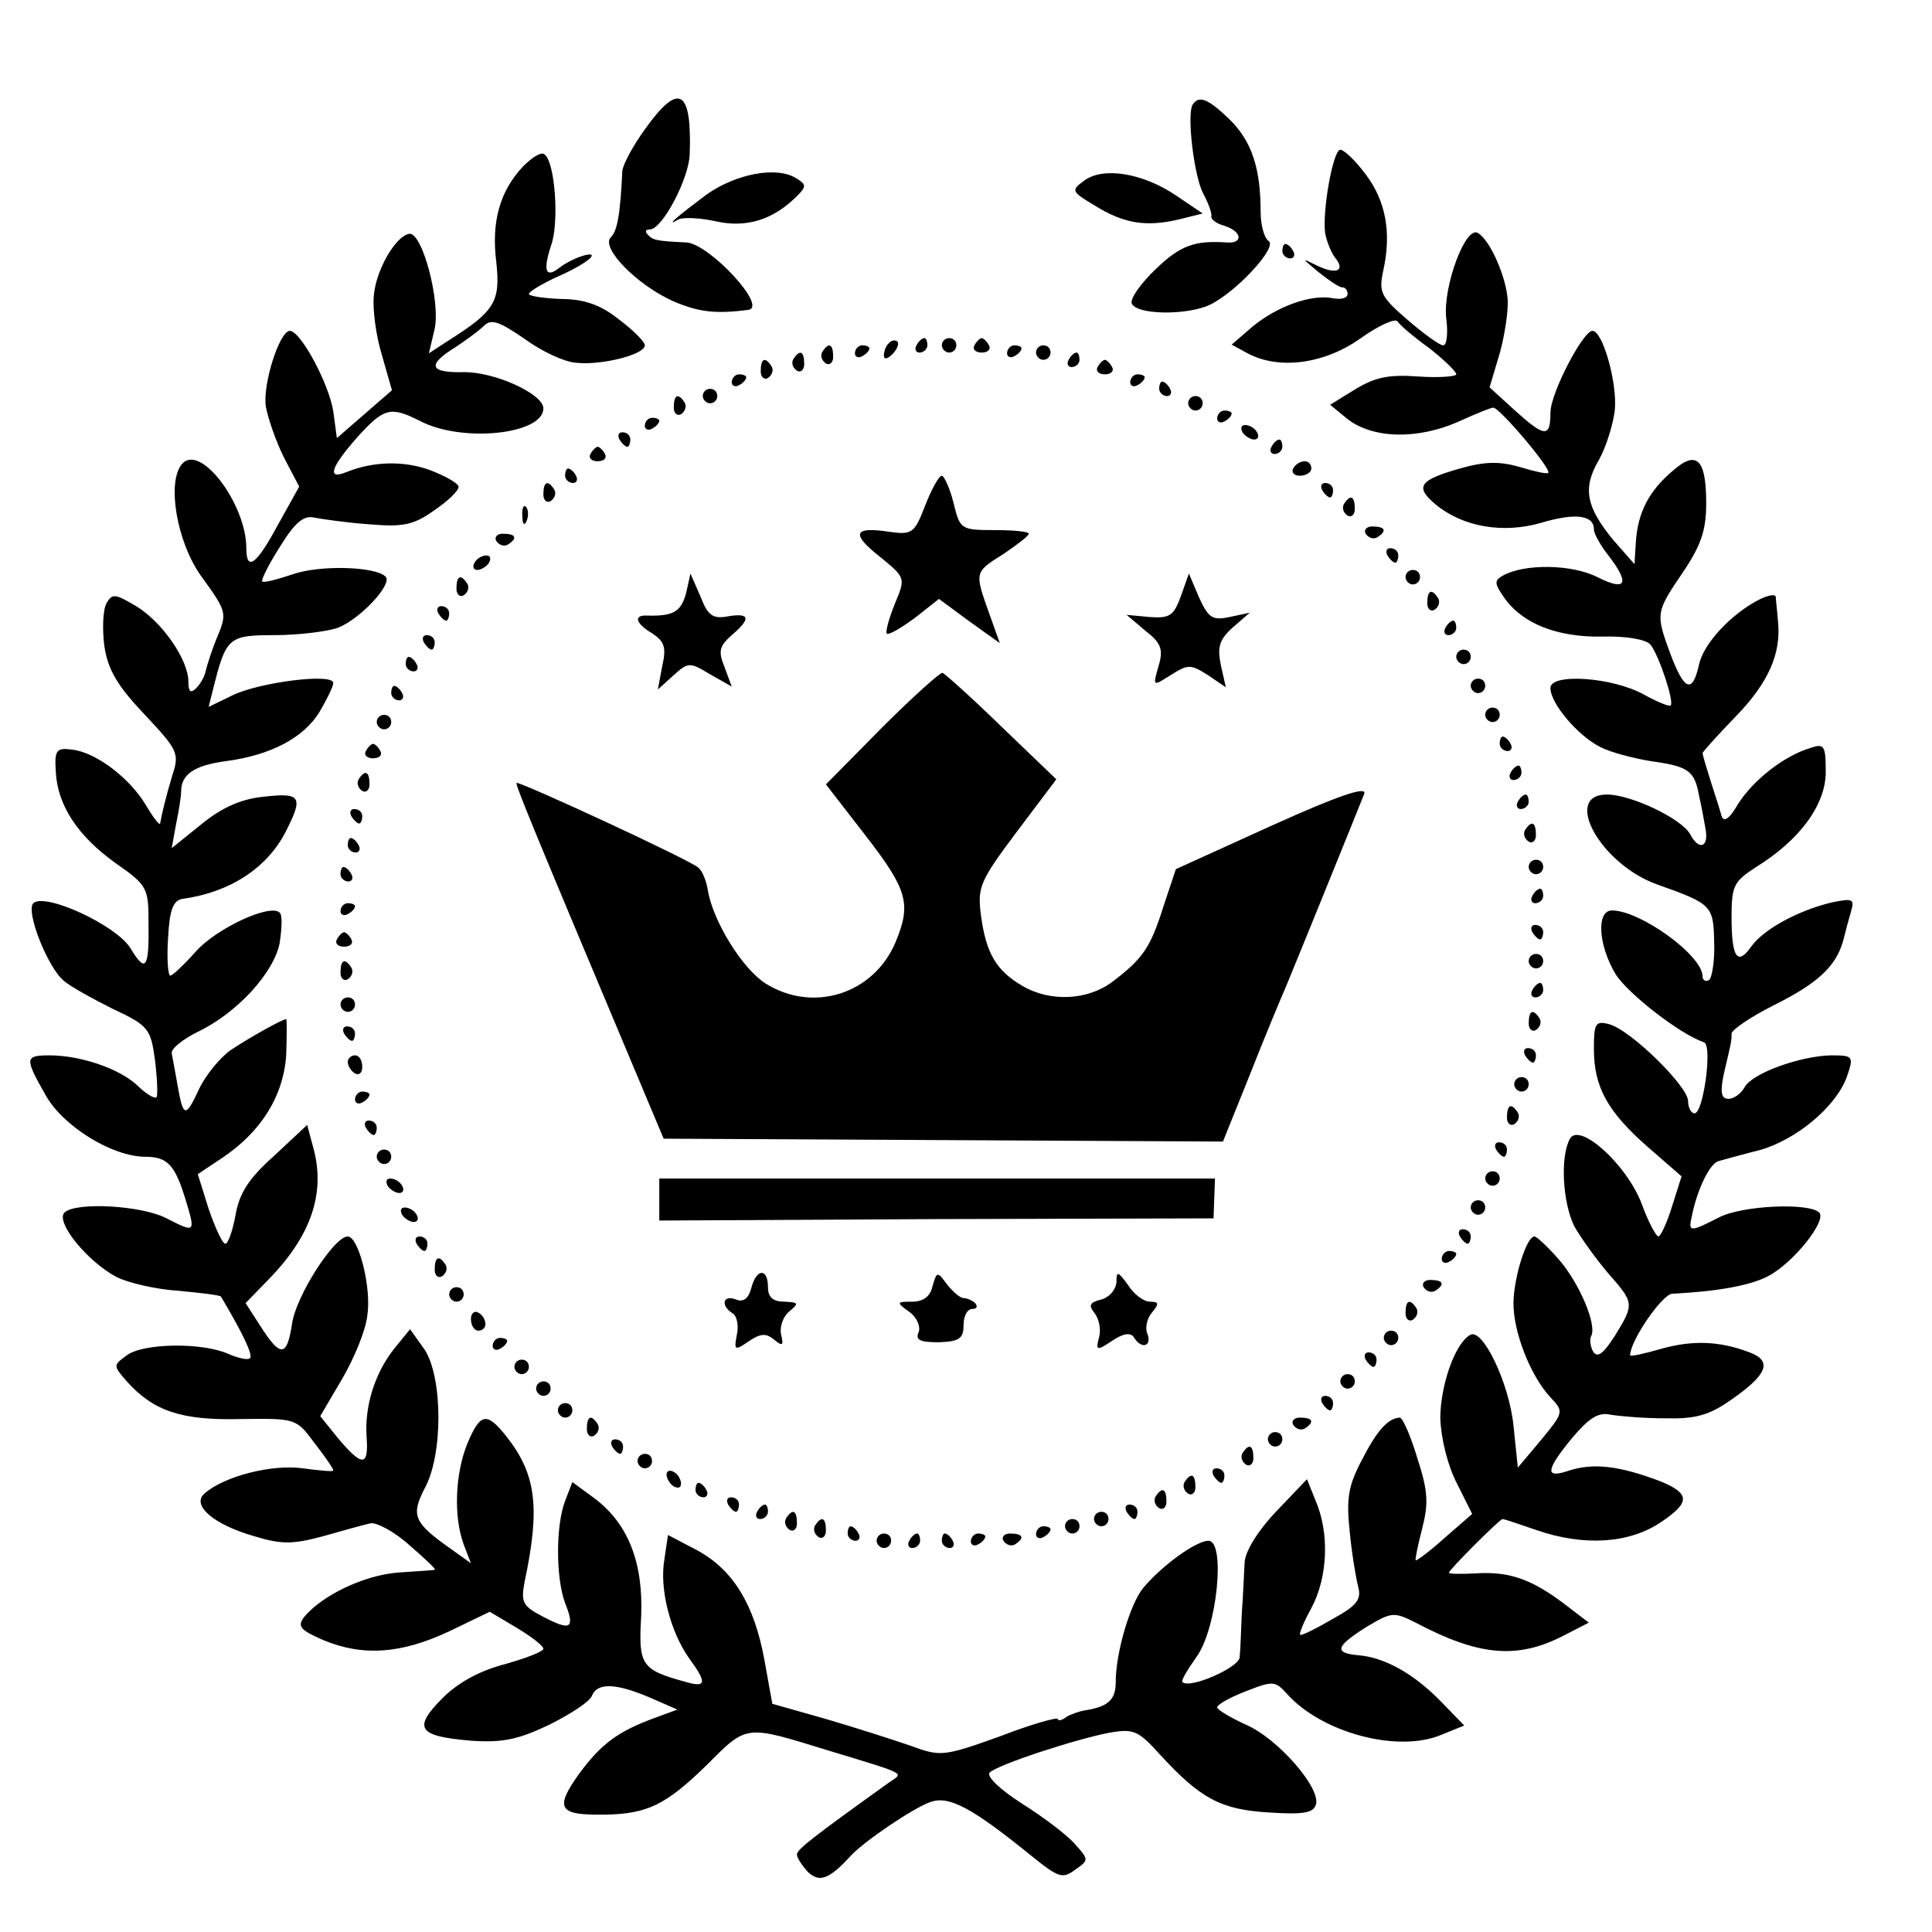 <?xml version="1.0" standalone="no"?>
<!DOCTYPE svg PUBLIC "-//W3C//DTD SVG 20010904//EN"
 "http://www.w3.org/TR/2001/REC-SVG-20010904/DTD/svg10.dtd">
<svg version="1.0" xmlns="http://www.w3.org/2000/svg"
 width="16pt" height="16pt" viewBox="0 0 16 16"
 preserveAspectRatio="xMidYMid meet">
<g transform="translate(0,16) scale(0.006,-0.006)"
fill="#000000" stroke="none">
<path d="M890 2488 c-16 -22 -30 -48 -31 -57 -3 -62 -7 -83 -16 -92 -14 -14
35 -65 86 -88 35 -15 58 -18 104 -12 27 4 -53 90 -85 93 -42 2 -47 3 -54 11
-4 4 -3 7 3 7 17 0 54 70 55 104 3 90 -15 100 -62 34z"/>
<path d="M1646 2522 c-8 -14 2 -99 15 -123 7 -13 12 -27 11 -31 -1 -4 7 -10
18 -13 25 -8 26 -25 3 -23 -44 3 -64 -4 -98 -37 -20 -19 -35 -40 -33 -47 6
-16 76 -17 108 -2 37 18 94 80 81 88 -6 4 -11 22 -11 40 0 60 -12 97 -42 127
-30 29 -43 35 -52 21z"/>
<path d="M722 2437 c-32 -34 -44 -76 -37 -132 6 -55 -2 -68 -67 -109 l-26 -17
8 34 c8 38 -17 133 -35 131 -19 -3 -46 -50 -49 -85 -2 -19 3 -56 11 -82 l14
-49 -38 -33 -38 -33 -5 37 c-6 38 -45 111 -60 111 -14 0 -38 -74 -33 -105 3
-16 14 -48 25 -70 l21 -40 -29 -52 c-30 -56 -44 -66 -44 -33 0 61 -64 146 -89
116 -21 -25 -7 -108 27 -155 36 -50 36 -50 20 -88 -6 -15 -12 -34 -14 -42 -1
-7 -7 -18 -13 -24 -8 -8 -11 -5 -11 9 0 30 -36 82 -72 104 -29 17 -33 18 -41
4 -5 -9 -6 -35 -3 -59 5 -33 18 -55 56 -95 45 -48 48 -53 38 -83 -9 -30 -15
-55 -17 -67 -1 -3 -10 9 -20 26 -23 38 -70 73 -102 76 -21 3 -24 -1 -22 -30 2
-47 31 -90 83 -127 43 -30 45 -34 45 -81 1 -65 -4 -71 -25 -36 -20 32 -118 77
-134 62 -11 -11 20 -89 42 -107 9 -8 40 -25 68 -39 49 -23 52 -27 58 -71 3
-25 4 -48 2 -51 -3 -2 -15 5 -27 17 -25 23 -78 41 -121 41 -34 0 -34 -4 -5
-55 24 -43 92 -85 138 -85 31 0 41 -12 56 -62 13 -43 12 -43 -27 -23 -34 18
-126 23 -141 8 -13 -13 32 -68 72 -89 16 -8 54 -17 86 -19 31 -3 57 -6 58 -8
28 -47 45 -81 40 -85 -3 -3 -16 0 -30 6 -36 16 -117 15 -140 -2 -19 -14 -19
-14 0 -36 37 -41 75 -54 157 -52 76 1 77 1 102 -33 14 -18 26 -35 26 -38 0 -2
-19 0 -42 3 -43 6 -109 -11 -136 -35 -18 -16 13 -43 70 -59 36 -11 52 -11 93
0 28 8 57 16 66 18 8 2 33 -11 54 -30 22 -19 38 -34 35 -34 -3 -1 -26 -2 -52
-4 -46 -4 -103 -31 -128 -61 -10 -13 -6 -18 26 -32 55 -23 108 -19 174 12 l56
27 37 -22 c20 -12 37 -25 37 -29 0 -4 -24 -13 -52 -21 -35 -9 -65 -25 -87 -47
-42 -42 -34 -53 40 -59 43 -3 65 2 107 22 30 15 56 32 59 40 7 18 32 18 79 -2
l39 -17 -30 -11 c-52 -19 -75 -36 -106 -78 -34 -48 -28 -57 36 -56 58 1 84 13
141 69 56 56 52 55 169 19 109 -33 102 -30 83 -43 -106 -76 -128 -93 -128
-100 0 -5 7 -15 15 -24 16 -15 29 -11 60 23 19 20 84 64 108 73 26 10 57 -6
142 -75 36 -29 42 -31 59 -18 19 13 19 14 0 35 -10 12 -43 37 -73 56 -30 19
-50 38 -45 43 11 11 118 46 165 55 34 6 40 3 70 -30 56 -61 84 -76 150 -80 46
-3 61 -1 65 10 9 22 -52 92 -96 111 -22 10 -40 21 -40 24 0 4 18 14 39 22 38
15 41 15 58 -4 48 -53 152 -81 212 -56 l32 13 -32 33 c-38 39 -78 61 -114 64
-34 3 -32 12 11 39 35 21 38 21 68 6 87 -46 140 -51 204 -18 l35 18 -34 26
c-45 34 -76 45 -122 42 -20 -1 -37 -1 -37 1 0 4 70 74 74 74 2 0 23 -7 46 -15
66 -23 129 -19 173 11 40 27 40 39 -1 56 -58 22 -94 26 -129 14 -31 -10 -29 2
7 46 23 27 36 36 53 32 12 -2 46 -5 75 -5 42 -1 61 4 92 26 49 34 57 53 25 65
-42 16 -79 17 -122 5 -24 -7 -43 -11 -43 -9 0 20 44 84 58 85 61 3 107 11 132
24 35 18 82 77 71 88 -14 14 -107 10 -139 -7 -39 -20 -42 -20 -37 1 7 37 25
74 37 77 7 2 32 9 56 15 51 14 106 60 121 101 10 29 9 30 -22 30 -43 -1 -109
-25 -119 -44 -5 -9 -15 -16 -22 -16 -10 0 -12 8 -7 33 11 47 11 46 11 57 0 5
26 23 58 39 62 31 86 54 96 89 3 12 8 31 11 41 5 17 2 18 -27 12 -46 -11 -94
-37 -111 -61 -19 -27 -27 -15 -27 41 0 43 3 49 34 69 60 37 96 86 96 131 0 37
-2 40 -22 33 -36 -11 -78 -44 -99 -77 -12 -21 -20 -26 -23 -16 -2 8 -9 29 -15
48 -6 19 -11 36 -11 38 0 2 20 24 45 50 46 47 64 88 59 133 -1 14 -3 29 -3 33
-1 4 -11 2 -23 -4 -39 -20 -77 -61 -83 -90 -9 -40 -20 -36 -39 14 -21 57 -21
58 17 114 25 37 32 58 32 95 0 61 -13 74 -46 45 -33 -28 -48 -57 -51 -97 l-2
-32 -29 33 c-38 46 -43 72 -20 111 10 18 20 50 22 70 3 38 -17 108 -31 108
-13 0 -58 -86 -58 -113 0 -35 -8 -34 -50 4 l-34 31 14 47 c7 25 12 59 11 74
-2 31 -24 82 -41 92 -17 11 -48 -73 -44 -116 3 -22 1 -39 -4 -39 -5 0 -27 16
-49 35 -37 32 -40 38 -34 67 12 53 4 97 -24 134 -14 19 -30 34 -35 34 -10 0
-25 -84 -21 -115 2 -11 8 -26 13 -33 16 -19 3 -25 -24 -12 -22 11 -22 11 2 -9
14 -11 28 -21 33 -21 4 0 7 -4 7 -9 0 -6 -9 -8 -20 -6 -30 6 -77 -11 -111 -39
l-29 -25 22 -12 c43 -23 105 -15 155 20 25 18 49 29 52 24 3 -5 23 -22 44 -37
20 -16 37 -32 37 -36 0 -3 -24 -5 -52 -3 -42 3 -60 -1 -88 -18 l-34 -21 23
-19 c35 -28 98 -30 157 -3 22 10 42 18 45 18 8 1 81 -85 76 -90 -2 -2 -19 2
-39 8 -28 8 -48 8 -83 -2 -56 -16 -63 -25 -33 -50 38 -31 93 -40 145 -25 47
14 73 11 73 -9 0 -6 9 -22 20 -36 30 -39 25 -50 -15 -30 -35 18 -101 19 -131
2 -12 -7 -11 -11 2 -30 25 -36 73 -55 135 -54 34 1 61 -4 67 -11 12 -15 33
-79 28 -84 -2 -2 -19 5 -37 15 -43 24 -129 30 -129 9 0 -21 37 -65 68 -81 15
-8 47 -16 71 -20 51 -7 60 -13 66 -47 3 -13 7 -34 9 -46 5 -26 -9 -31 -21 -8
-12 22 -82 55 -115 55 -62 0 -9 -96 69 -124 76 -27 78 -29 79 -80 1 -25 -3
-49 -7 -52 -5 -3 -9 0 -9 5 0 29 -86 91 -125 91 -22 0 -19 -48 5 -88 17 -27
89 -83 122 -94 12 -4 -1 -98 -13 -98 -5 0 -9 8 -9 17 0 20 -79 98 -109 106
-19 5 -21 1 -21 -34 0 -53 19 -87 75 -136 l46 -40 -13 -41 c-7 -23 -16 -42
-19 -42 -3 0 -14 20 -23 45 -21 55 -86 113 -99 90 -14 -25 -10 -89 6 -121 9
-16 30 -45 46 -64 37 -42 37 -43 10 -87 -16 -25 -24 -31 -30 -22 -4 7 -5 17
-3 21 9 15 -16 74 -45 107 -15 17 -30 31 -33 31 -11 0 -28 -55 -29 -90 -1 -40
23 -102 51 -132 19 -20 18 -21 -13 -59 l-32 -38 -6 58 c-6 59 -43 136 -60 125
-21 -12 -41 -70 -41 -115 1 -28 10 -65 23 -90 l21 -42 -38 -33 c-21 -19 -39
-32 -40 -31 -1 1 3 21 9 44 9 35 8 52 -7 98 -9 30 -20 55 -24 55 -16 -1 -31
-17 -52 -58 -19 -36 -22 -53 -17 -100 3 -31 9 -66 12 -77 4 -16 -3 -25 -34
-42 -22 -13 -42 -23 -46 -23 -3 0 4 17 15 37 23 43 25 104 6 148 l-12 30 -42
-44 c-25 -26 -43 -55 -44 -70 -1 -14 -2 -46 -4 -71 -1 -25 -2 -52 -3 -61 -1
-14 -69 -44 -79 -34 -2 2 7 17 19 34 29 39 41 161 17 161 -17 0 -64 -34 -90
-65 -18 -22 -38 -89 -38 -130 0 -24 -10 -34 -42 -39 -7 -1 -19 -5 -26 -9 -6
-5 -12 -6 -12 -3 0 3 -36 -7 -80 -24 -78 -28 -82 -28 -123 -13 -23 8 -76 25
-117 37 l-74 21 -11 61 c-14 76 -43 124 -93 151 l-40 21 -5 -34 c-7 -40 8 -99
34 -136 25 -34 24 -41 -4 -33 -62 17 -66 23 -62 91 3 74 -18 128 -65 163 l-30
22 -10 -26 c-13 -34 -13 -106 0 -141 14 -35 8 -39 -30 -19 -29 15 -31 20 -26
48 22 103 16 149 -25 201 -27 34 -36 33 -54 -10 -17 -42 -19 -101 -5 -139 l10
-26 -28 20 c-51 36 -55 46 -36 83 26 47 25 154 0 192 l-20 28 -22 -27 c-27
-34 -41 -80 -38 -122 3 -41 -6 -41 -39 -2 l-25 31 30 51 c17 29 33 68 35 88 6
38 -12 109 -27 109 -19 0 -72 -83 -77 -121 -7 -46 -16 -46 -44 -2 l-20 31 31
32 c60 61 80 121 62 184 l-8 30 -46 -43 c-35 -31 -48 -52 -53 -82 -4 -21 -10
-39 -14 -39 -4 0 -14 22 -23 48 l-15 48 33 22 c54 36 85 85 89 142 1 27 1 50
0 50 -5 0 -50 -25 -77 -43 -14 -10 -34 -34 -43 -53 -19 -41 -22 -40 -30 5 -3
18 -7 38 -8 44 -1 6 15 19 35 29 55 26 106 82 114 123 3 20 4 39 0 42 -13 13
-88 -22 -116 -54 -16 -18 -32 -33 -35 -33 -3 0 -5 23 -3 52 2 39 7 52 20 54
65 9 116 42 142 92 25 49 22 55 -30 49 -31 -3 -58 -15 -86 -38 l-41 -33 6 33
c4 19 7 39 7 45 0 24 18 36 61 42 62 8 108 32 130 68 10 17 19 35 19 40 0 14
-102 1 -139 -17 l-33 -16 6 24 c18 72 21 75 85 75 33 0 72 5 87 10 31 12 77
61 66 71 -15 14 -91 16 -128 3 -21 -7 -40 -12 -42 -10 -2 2 9 24 25 49 21 34
33 43 48 39 11 -2 45 -7 75 -9 46 -4 61 -1 89 19 19 13 34 27 34 33 -1 5 -19
15 -40 23 -36 13 -78 12 -115 -3 -27 -11 -22 6 15 48 37 41 46 43 86 23 58
-31 171 -19 171 17 0 20 -68 51 -111 50 -46 -1 -50 10 -11 34 15 10 33 23 40
30 10 10 21 6 56 -18 23 -17 55 -32 71 -33 34 -4 95 11 95 24 0 5 -16 21 -36
36 -25 20 -48 28 -80 28 -24 1 -44 4 -44 7 0 3 18 14 40 24 23 10 43 22 46 27
6 9 -26 -1 -44 -15 -19 -15 -23 -4 -11 32 11 32 5 116 -10 125 -5 3 -17 -5
-29 -17z"/>
<path d="M975 2398 c-40 -30 -59 -46 -38 -34 6 3 30 2 52 -3 41 -9 78 2 111
35 13 13 13 16 0 24 -27 18 -84 7 -125 -22z"/>
<path d="M1496 2417 c-18 -13 -17 -15 15 -34 40 -25 71 -30 117 -19 l32 8 -37
25 c-46 31 -101 40 -127 20z"/>
<path d="M1770 2320 c0 -5 5 -10 11 -10 5 0 7 5 4 10 -3 6 -8 10 -11 10 -2 0
-4 -4 -4 -10z"/>
<path d="M1227 2193 c-4 -3 -7 -11 -7 -17 0 -6 5 -5 12 2 6 6 9 14 7 17 -3 3
-9 2 -12 -2z"/>
<path d="M1265 2190 c-3 -5 -1 -10 4 -10 6 0 11 5 11 10 0 6 -2 10 -4 10 -3 0
-8 -4 -11 -10z"/>
<path d="M1300 2190 c0 -5 5 -10 10 -10 6 0 10 5 10 10 0 6 -4 10 -10 10 -5 0
-10 -4 -10 -10z"/>
<path d="M1345 2190 c-3 -5 1 -10 10 -10 9 0 13 5 10 10 -3 6 -8 10 -10 10 -2
0 -7 -4 -10 -10z"/>
<path d="M1135 2181 c-3 -5 -1 -12 5 -16 5 -3 10 1 10 9 0 18 -6 21 -15 7z"/>
<path d="M1180 2179 c0 -5 5 -7 10 -4 6 3 10 8 10 11 0 2 -4 4 -10 4 -5 0 -10
-5 -10 -11z"/>
<path d="M1390 2179 c0 -5 5 -7 10 -4 6 3 10 8 10 11 0 2 -4 4 -10 4 -5 0 -10
-5 -10 -11z"/>
<path d="M1430 2180 c0 -5 5 -10 10 -10 6 0 10 5 10 10 0 6 -4 10 -10 10 -5 0
-10 -4 -10 -10z"/>
<path d="M1095 2171 c-3 -5 -1 -12 5 -16 5 -3 10 1 10 9 0 18 -6 21 -15 7z"/>
<path d="M1475 2170 c-3 -5 -1 -10 4 -10 6 0 11 5 11 10 0 6 -2 10 -4 10 -3 0
-8 -4 -11 -10z"/>
<path d="M1050 2154 c0 -8 5 -12 10 -9 6 4 8 11 5 16 -9 14 -15 11 -15 -7z"/>
<path d="M1515 2160 c-3 -5 1 -10 10 -10 9 0 13 5 10 10 -3 6 -8 10 -10 10 -2
0 -7 -4 -10 -10z"/>
<path d="M1010 2139 c0 -5 5 -7 10 -4 6 3 10 8 10 11 0 2 -4 4 -10 4 -5 0 -10
-5 -10 -11z"/>
<path d="M1560 2139 c0 -5 5 -7 10 -4 6 3 10 8 10 11 0 2 -4 4 -10 4 -5 0 -10
-5 -10 -11z"/>
<path d="M1600 2130 c0 -5 5 -10 11 -10 5 0 7 5 4 10 -3 6 -8 10 -11 10 -2 0
-4 -4 -4 -10z"/>
<path d="M970 2120 c0 -5 5 -10 10 -10 6 0 10 5 10 10 0 6 -4 10 -10 10 -5 0
-10 -4 -10 -10z"/>
<path d="M930 2104 c0 -8 5 -12 10 -9 6 4 8 11 5 16 -9 14 -15 11 -15 -7z"/>
<path d="M1640 2110 c0 -5 5 -10 10 -10 6 0 10 5 10 10 0 6 -4 10 -10 10 -5 0
-10 -4 -10 -10z"/>
<path d="M1680 2089 c0 -5 5 -7 10 -4 6 3 10 8 10 11 0 2 -4 4 -10 4 -5 0 -10
-5 -10 -11z"/>
<path d="M890 2079 c0 -5 5 -7 10 -4 6 3 10 8 10 11 0 2 -4 4 -10 4 -5 0 -10
-5 -10 -11z"/>
<path d="M1715 2070 c3 -5 11 -10 16 -10 6 0 7 5 4 10 -3 6 -11 10 -16 10 -6
0 -7 -4 -4 -10z"/>
<path d="M855 2060 c3 -5 8 -10 11 -10 2 0 4 5 4 10 0 6 -5 10 -11 10 -5 0 -7
-4 -4 -10z"/>
<path d="M1755 2050 c-3 -5 -1 -10 4 -10 6 0 11 5 11 10 0 6 -2 10 -4 10 -3 0
-8 -4 -11 -10z"/>
<path d="M815 2040 c-3 -5 1 -10 10 -10 9 0 13 5 10 10 -3 6 -8 10 -10 10 -2
0 -7 -4 -10 -10z"/>
<path d="M1785 2020 c-3 -5 1 -10 9 -10 9 0 16 5 16 10 0 6 -4 10 -9 10 -6 0
-13 -4 -16 -10z"/>
<path d="M780 2010 c0 -5 5 -10 11 -10 5 0 7 5 4 10 -3 6 -8 10 -11 10 -2 0
-4 -4 -4 -10z"/>
<path d="M1277 1969 c-15 -39 -18 -41 -52 -36 -48 7 -50 -4 -9 -36 34 -28 34
-28 19 -64 -8 -20 -13 -38 -11 -41 3 -2 20 8 39 22 l33 26 42 -31 42 -30 -15
42 c-20 56 -20 56 20 81 19 13 35 25 35 28 0 3 -21 5 -47 5 -47 0 -48 1 -57
38 -5 20 -13 37 -16 37 -4 0 -14 -18 -23 -41z"/>
<path d="M750 1984 c0 -8 5 -12 10 -9 6 4 8 11 5 16 -9 14 -15 11 -15 -7z"/>
<path d="M1825 1990 c3 -5 8 -10 11 -10 2 0 4 5 4 10 0 6 -5 10 -11 10 -5 0
-7 -4 -4 -10z"/>
<path d="M1855 1971 c-3 -5 -1 -12 5 -16 5 -3 10 1 10 9 0 18 -6 21 -15 7z"/>
<path d="M721 1954 c0 -11 3 -14 6 -6 3 7 2 16 -1 19 -3 4 -6 -2 -5 -13z"/>
<path d="M1885 1930 c4 -6 11 -8 16 -5 14 9 11 15 -7 15 -8 0 -12 -5 -9 -10z"/>
<path d="M685 1920 c4 -6 11 -8 16 -5 14 9 11 15 -7 15 -8 0 -12 -5 -9 -10z"/>
<path d="M1915 1900 c3 -5 8 -10 11 -10 2 0 4 5 4 10 0 6 -5 10 -11 10 -5 0
-7 -4 -4 -10z"/>
<path d="M655 1890 c-3 -5 -2 -10 4 -10 5 0 13 5 16 10 3 6 2 10 -4 10 -5 0
-13 -4 -16 -10z"/>
<path d="M1940 1870 c0 -5 5 -10 10 -10 6 0 10 5 10 10 0 6 -4 10 -10 10 -5 0
-10 -4 -10 -10z"/>
<path d="M630 1854 c0 -8 5 -12 10 -9 6 4 8 11 5 16 -9 14 -15 11 -15 -7z"/>
<path d="M947 1848 c-7 -26 -18 -32 -54 -31 -19 1 -16 -11 8 -25 16 -11 19
-19 13 -45 l-6 -32 21 19 c21 19 23 19 51 2 l30 -17 -10 27 c-9 22 -7 29 10
44 27 23 25 31 -5 26 -21 -4 -28 1 -38 27 l-14 32 -6 -27z"/>
<path d="M1630 1844 c-10 -27 -15 -31 -43 -29 l-32 3 26 -22 c22 -17 25 -26
18 -49 -8 -28 -8 -28 17 -12 24 15 27 15 51 0 l25 -17 -7 31 c-5 25 -2 35 17
52 l23 20 -28 -6 c-24 -5 -29 -1 -42 27 l-14 33 -11 -31z"/>
<path d="M1970 1834 c0 -8 5 -12 10 -9 6 4 8 11 5 16 -9 14 -15 11 -15 -7z"/>
<path d="M605 1820 c3 -5 8 -10 11 -10 2 0 4 5 4 10 0 6 -5 10 -11 10 -5 0 -7
-4 -4 -10z"/>
<path d="M1995 1800 c-3 -5 -1 -10 4 -10 6 0 11 5 11 10 0 6 -2 10 -4 10 -3 0
-8 -4 -11 -10z"/>
<path d="M585 1780 c3 -5 8 -10 11 -10 2 0 4 5 4 10 0 6 -5 10 -11 10 -5 0 -7
-4 -4 -10z"/>
<path d="M2010 1760 c0 -5 5 -10 10 -10 6 0 10 5 10 10 0 6 -4 10 -10 10 -5 0
-10 -4 -10 -10z"/>
<path d="M560 1750 c0 -5 5 -10 11 -10 5 0 7 5 4 10 -3 6 -8 10 -11 10 -2 0
-4 -4 -4 -10z"/>
<path d="M1217 1662 l-77 -78 55 -71 c58 -75 63 -94 41 -147 -30 -71 -113 -98
-179 -57 -32 20 -73 86 -80 129 -2 12 -7 26 -13 31 -10 10 -248 120 -251 117
-2 -2 23 -63 161 -391 l42 -100 386 -2 386 -2 37 92 c20 51 43 106 50 122 15
36 99 243 108 266 4 11 -35 -2 -128 -44 l-132 -60 -17 -51 c-18 -57 -28 -72
-70 -104 -34 -26 -86 -29 -125 -6 -36 21 -50 45 -57 97 -5 39 -2 47 49 115
l55 73 -75 72 c-41 40 -78 73 -82 75 -3 1 -41 -33 -84 -76z"/>
<path d="M2030 1720 c0 -5 5 -10 10 -10 6 0 10 5 10 10 0 6 -4 10 -10 10 -5 0
-10 -4 -10 -10z"/>
<path d="M540 1710 c0 -5 5 -10 11 -10 5 0 7 5 4 10 -3 6 -8 10 -11 10 -2 0
-4 -4 -4 -10z"/>
<path d="M2050 1680 c0 -5 5 -10 10 -10 6 0 10 5 10 10 0 6 -4 10 -10 10 -5 0
-10 -4 -10 -10z"/>
<path d="M520 1670 c0 -5 5 -10 10 -10 6 0 10 5 10 10 0 6 -4 10 -10 10 -5 0
-10 -4 -10 -10z"/>
<path d="M2070 1640 c0 -5 5 -10 11 -10 5 0 7 5 4 10 -3 6 -8 10 -11 10 -2 0
-4 -4 -4 -10z"/>
<path d="M505 1630 c-3 -5 1 -10 10 -10 9 0 13 5 10 10 -3 6 -8 10 -10 10 -2
0 -7 -4 -10 -10z"/>
<path d="M2085 1600 c-3 -5 -1 -10 4 -10 6 0 11 5 11 10 0 6 -2 10 -4 10 -3 0
-8 -4 -11 -10z"/>
<path d="M495 1591 c-3 -5 -1 -12 5 -16 5 -3 10 1 10 9 0 18 -6 21 -15 7z"/>
<path d="M2095 1560 c-3 -5 -1 -10 4 -10 6 0 11 5 11 10 0 6 -2 10 -4 10 -3 0
-8 -4 -11 -10z"/>
<path d="M485 1540 c3 -5 8 -10 11 -10 2 0 4 5 4 10 0 6 -5 10 -11 10 -5 0 -7
-4 -4 -10z"/>
<path d="M2105 1521 c-3 -5 -1 -12 5 -16 5 -3 10 1 10 9 0 18 -6 21 -15 7z"/>
<path d="M480 1500 c0 -5 5 -10 11 -10 5 0 7 5 4 10 -3 6 -8 10 -11 10 -2 0
-4 -4 -4 -10z"/>
<path d="M2110 1470 c0 -5 5 -10 10 -10 6 0 10 5 10 10 0 6 -4 10 -10 10 -5 0
-10 -4 -10 -10z"/>
<path d="M470 1460 c0 -5 5 -10 11 -10 5 0 7 5 4 10 -3 6 -8 10 -11 10 -2 0
-4 -4 -4 -10z"/>
<path d="M2115 1430 c-3 -5 -1 -10 4 -10 6 0 11 5 11 10 0 6 -2 10 -4 10 -3 0
-8 -4 -11 -10z"/>
<path d="M470 1409 c0 -5 5 -7 10 -4 6 3 10 8 10 11 0 2 -4 4 -10 4 -5 0 -10
-5 -10 -11z"/>
<path d="M2115 1380 c3 -5 8 -10 11 -10 2 0 4 5 4 10 0 6 -5 10 -11 10 -5 0
-7 -4 -4 -10z"/>
<path d="M465 1370 c-3 -5 1 -10 10 -10 9 0 13 5 10 10 -3 6 -8 10 -10 10 -2
0 -7 -4 -10 -10z"/>
<path d="M2110 1340 c0 -5 5 -10 10 -10 6 0 10 5 10 10 0 6 -4 10 -10 10 -5 0
-10 -4 -10 -10z"/>
<path d="M470 1324 c0 -8 5 -12 10 -9 6 4 8 11 5 16 -9 14 -15 11 -15 -7z"/>
<path d="M2115 1300 c-3 -5 -1 -10 4 -10 6 0 11 5 11 10 0 6 -2 10 -4 10 -3 0
-8 -4 -11 -10z"/>
<path d="M470 1280 c0 -5 5 -10 10 -10 6 0 10 5 10 10 0 6 -4 10 -10 10 -5 0
-10 -4 -10 -10z"/>
<path d="M2110 1254 c0 -8 5 -12 10 -9 6 4 8 11 5 16 -9 14 -15 11 -15 -7z"/>
<path d="M475 1240 c3 -5 8 -10 11 -10 2 0 4 5 4 10 0 6 -5 10 -11 10 -5 0 -7
-4 -4 -10z"/>
<path d="M2105 1210 c3 -5 8 -10 11 -10 2 0 4 5 4 10 0 6 -5 10 -11 10 -5 0
-7 -4 -4 -10z"/>
<path d="M480 1201 c0 -6 5 -13 10 -16 6 -3 10 1 10 9 0 9 -4 16 -10 16 -5 0
-10 -4 -10 -9z"/>
<path d="M2090 1170 c0 -5 5 -10 10 -10 6 0 10 5 10 10 0 6 -4 10 -10 10 -5 0
-10 -4 -10 -10z"/>
<path d="M490 1149 c0 -5 5 -7 10 -4 6 3 10 8 10 11 0 2 -4 4 -10 4 -5 0 -10
-5 -10 -11z"/>
<path d="M2080 1124 c0 -8 5 -12 10 -9 6 4 8 11 5 16 -9 14 -15 11 -15 -7z"/>
<path d="M505 1110 c3 -5 8 -10 11 -10 2 0 4 5 4 10 0 6 -5 10 -11 10 -5 0 -7
-4 -4 -10z"/>
<path d="M2065 1080 c3 -5 8 -10 11 -10 2 0 4 5 4 10 0 6 -5 10 -11 10 -5 0
-7 -4 -4 -10z"/>
<path d="M520 1070 c0 -5 5 -10 10 -10 6 0 10 5 10 10 0 6 -4 10 -10 10 -5 0
-10 -4 -10 -10z"/>
<path d="M2050 1040 c0 -5 5 -10 10 -10 6 0 10 5 10 10 0 6 -4 10 -10 10 -5 0
-10 -4 -10 -10z"/>
<path d="M535 1030 c3 -5 11 -10 16 -10 6 0 7 5 4 10 -3 6 -11 10 -16 10 -6 0
-7 -4 -4 -10z"/>
<path d="M910 1011 l0 -29 383 2 382 1 1 28 1 27 -383 0 -384 0 0 -29z"/>
<path d="M2030 1000 c0 -5 5 -10 10 -10 6 0 10 5 10 10 0 6 -4 10 -10 10 -5 0
-10 -4 -10 -10z"/>
<path d="M555 990 c3 -5 11 -10 16 -10 6 0 7 5 4 10 -3 6 -11 10 -16 10 -6 0
-7 -4 -4 -10z"/>
<path d="M2015 960 c3 -5 8 -10 11 -10 2 0 4 5 4 10 0 6 -5 10 -11 10 -5 0 -7
-4 -4 -10z"/>
<path d="M575 950 c3 -5 8 -10 11 -10 2 0 4 5 4 10 0 6 -5 10 -11 10 -5 0 -7
-4 -4 -10z"/>
<path d="M1990 929 c0 -5 5 -7 10 -4 6 3 10 8 10 11 0 2 -4 4 -10 4 -5 0 -10
-5 -10 -11z"/>
<path d="M600 914 c0 -8 5 -12 10 -9 6 4 8 11 5 16 -9 14 -15 11 -15 -7z"/>
<path d="M1037 889 c-4 -15 -11 -20 -21 -16 -18 7 -22 -8 -5 -19 6 -3 9 -17 6
-30 -4 -21 -3 -22 16 -9 16 11 24 12 35 3 12 -10 14 -9 10 7 -2 11 3 25 12 32
13 11 12 12 -7 13 -16 0 -23 6 -23 20 0 27 -16 26 -23 -1z"/>
<path d="M1287 891 c-3 -14 -13 -21 -28 -21 -22 0 -22 -1 -4 -14 10 -7 16 -20
13 -28 -5 -11 2 -14 28 -14 28 1 34 5 34 24 0 12 5 22 12 22 6 0 8 3 4 8 -4 4
-12 7 -16 7 -5 0 -15 9 -23 19 -13 18 -14 18 -20 -3z"/>
<path d="M1541 897 c-1 -11 -10 -21 -21 -24 -16 -4 -18 -8 -9 -19 6 -8 9 -23
6 -33 -5 -19 -3 -19 18 -5 15 10 25 12 30 5 10 -17 25 -13 19 4 -4 8 -1 22 6
30 10 12 10 15 -3 15 -8 0 -22 10 -30 23 -14 19 -16 20 -16 4z"/>
<path d="M1965 890 c4 -6 11 -8 16 -5 14 9 11 15 -7 15 -8 0 -12 -5 -9 -10z"/>
<path d="M620 880 c0 -5 5 -10 10 -10 6 0 10 5 10 10 0 6 -4 10 -10 10 -5 0
-10 -4 -10 -10z"/>
<path d="M1940 854 c0 -8 5 -12 10 -9 6 4 8 11 5 16 -9 14 -15 11 -15 -7z"/>
<path d="M650 846 c0 -9 5 -16 10 -16 6 0 10 4 10 9 0 6 -4 13 -10 16 -5 3
-10 -1 -10 -9z"/>
<path d="M1910 820 c0 -5 5 -10 10 -10 6 0 10 5 10 10 0 6 -4 10 -10 10 -5 0
-10 -4 -10 -10z"/>
<path d="M680 809 c0 -5 5 -7 10 -4 6 3 10 8 10 11 0 2 -4 4 -10 4 -5 0 -10
-5 -10 -11z"/>
<path d="M1885 790 c3 -5 8 -10 11 -10 2 0 4 5 4 10 0 6 -5 10 -11 10 -5 0 -7
-4 -4 -10z"/>
<path d="M710 780 c0 -5 5 -10 10 -10 6 0 10 5 10 10 0 6 -4 10 -10 10 -5 0
-10 -4 -10 -10z"/>
<path d="M1850 760 c0 -5 5 -10 10 -10 6 0 10 5 10 10 0 6 -4 10 -10 10 -5 0
-10 -4 -10 -10z"/>
<path d="M740 750 c0 -5 5 -10 10 -10 6 0 10 5 10 10 0 6 -4 10 -10 10 -5 0
-10 -4 -10 -10z"/>
<path d="M1825 730 c3 -5 8 -10 11 -10 2 0 4 5 4 10 0 6 -5 10 -11 10 -5 0 -7
-4 -4 -10z"/>
<path d="M770 720 c0 -5 5 -10 10 -10 6 0 10 5 10 10 0 6 -4 10 -10 10 -5 0
-10 -4 -10 -10z"/>
<path d="M810 694 c0 -8 5 -12 10 -9 6 4 8 11 5 16 -9 14 -15 11 -15 -7z"/>
<path d="M1785 700 c4 -6 11 -8 16 -5 14 9 11 15 -7 15 -8 0 -12 -5 -9 -10z"/>
<path d="M1750 680 c0 -5 5 -10 10 -10 6 0 10 5 10 10 0 6 -4 10 -10 10 -5 0
-10 -4 -10 -10z"/>
<path d="M845 670 c3 -5 8 -10 11 -10 2 0 4 5 4 10 0 6 -5 10 -11 10 -5 0 -7
-4 -4 -10z"/>
<path d="M1715 661 c-3 -5 -1 -12 5 -16 5 -3 10 1 10 9 0 18 -6 21 -15 7z"/>
<path d="M880 650 c0 -5 5 -10 10 -10 6 0 10 5 10 10 0 6 -4 10 -10 10 -5 0
-10 -4 -10 -10z"/>
<path d="M920 631 c0 -5 5 -13 10 -16 6 -3 10 -2 10 4 0 5 -4 13 -10 16 -5 3
-10 2 -10 -4z"/>
<path d="M1675 630 c3 -5 8 -10 11 -10 2 0 4 5 4 10 0 6 -5 10 -11 10 -5 0 -7
-4 -4 -10z"/>
<path d="M1635 621 c-3 -5 -1 -12 5 -16 5 -3 10 1 10 9 0 18 -6 21 -15 7z"/>
<path d="M960 610 c0 -5 5 -10 11 -10 5 0 7 5 4 10 -3 6 -8 10 -11 10 -2 0 -4
-4 -4 -10z"/>
<path d="M1595 601 c-3 -5 -1 -12 5 -16 5 -3 10 1 10 9 0 18 -6 21 -15 7z"/>
<path d="M1005 590 c3 -5 8 -10 11 -10 2 0 4 5 4 10 0 6 -5 10 -11 10 -5 0 -7
-4 -4 -10z"/>
<path d="M1045 580 c-3 -5 -1 -10 4 -10 6 0 11 5 11 10 0 6 -2 10 -4 10 -3 0
-8 -4 -11 -10z"/>
<path d="M1555 580 c3 -5 8 -10 11 -10 2 0 4 5 4 10 0 6 -5 10 -11 10 -5 0 -7
-4 -4 -10z"/>
<path d="M1085 571 c-3 -5 -1 -12 5 -16 5 -3 10 1 10 9 0 18 -6 21 -15 7z"/>
<path d="M1510 570 c0 -5 5 -10 10 -10 6 0 10 5 10 10 0 6 -4 10 -10 10 -5 0
-10 -4 -10 -10z"/>
<path d="M1125 561 c-3 -5 -1 -12 5 -16 5 -3 10 1 10 9 0 18 -6 21 -15 7z"/>
<path d="M1470 560 c0 -5 5 -10 10 -10 6 0 10 5 10 10 0 6 -4 10 -10 10 -5 0
-10 -4 -10 -10z"/>
<path d="M1170 550 c0 -5 5 -10 11 -10 5 0 7 5 4 10 -3 6 -8 10 -11 10 -2 0
-4 -4 -4 -10z"/>
<path d="M1430 549 c0 -5 5 -7 10 -4 6 3 10 8 10 11 0 2 -4 4 -10 4 -5 0 -10
-5 -10 -11z"/>
<path d="M1210 540 c0 -5 5 -10 10 -10 6 0 10 5 10 10 0 6 -4 10 -10 10 -5 0
-10 -4 -10 -10z"/>
<path d="M1255 540 c-3 -5 -1 -10 4 -10 6 0 11 5 11 10 0 6 -2 10 -4 10 -3 0
-8 -4 -11 -10z"/>
<path d="M1300 540 c0 -5 5 -10 11 -10 5 0 7 5 4 10 -3 6 -8 10 -11 10 -2 0
-4 -4 -4 -10z"/>
<path d="M1340 539 c0 -5 5 -7 10 -4 6 3 10 8 10 11 0 2 -4 4 -10 4 -5 0 -10
-5 -10 -11z"/>
<path d="M1385 540 c4 -6 11 -8 16 -5 14 9 11 15 -7 15 -8 0 -12 -5 -9 -10z"/>
</g>
</svg>
